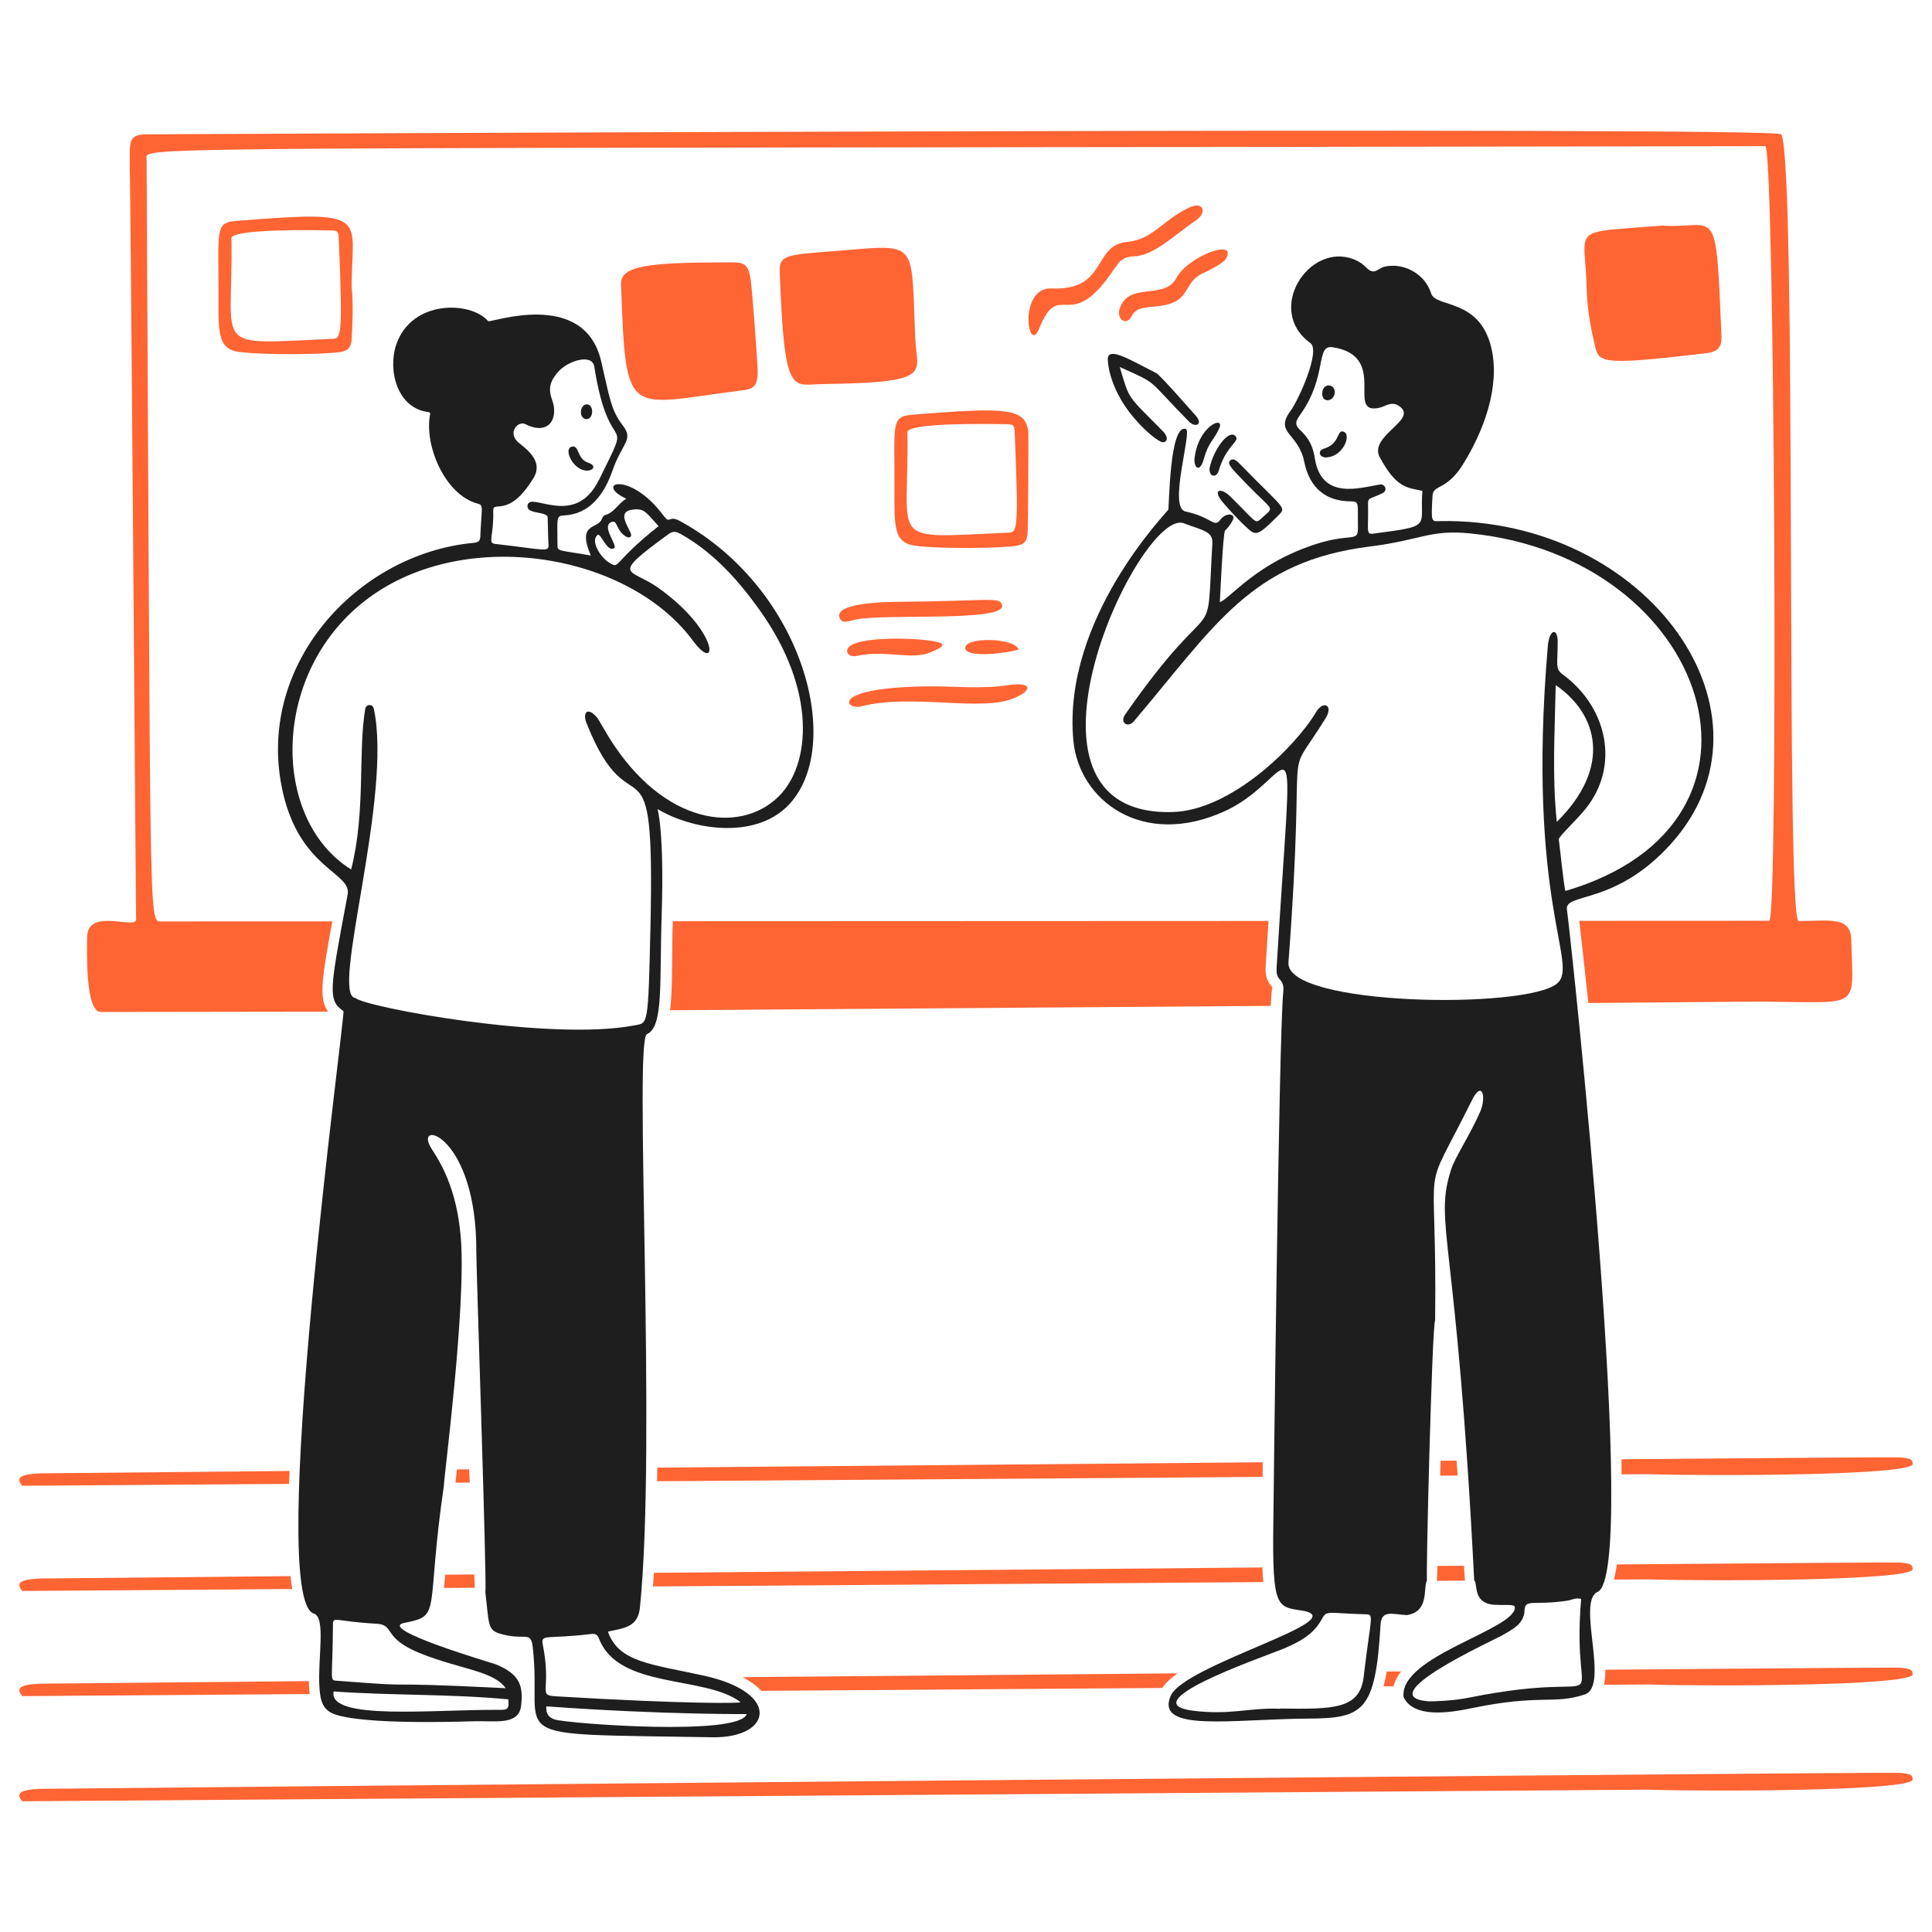 <svg xmlns="http://www.w3.org/2000/svg" fill="none" viewBox="0 0 400 400" height="400" width="400"><desc>Discussion White Board Streamline Illustration: https://streamlinehq.com</desc><g id="discussion-white-board--user-discussion-white-board"><g id="floor"><path id="vector" fill="#ff6433" d="M298.255 302.435L298.172 305.518L301.796 305.491L301.568 302.408L298.255 302.435Z" stroke-width="1"/><path id="vector_2" fill="#ff6433" d="M94.604 304.231C94.467 305.41 94.363 306.365 94.307 306.974L97.257 306.953L97.125 304.208L94.604 304.231Z" stroke-width="1"/><path id="vector_3" fill="#ff6433" d="M136.08 303.858C136.07 304.805 136.057 305.746 136.041 306.676L261.411 305.779L261.43 302.75L136.078 303.856L136.08 303.858Z" stroke-width="1"/><path id="vector_4" fill="#ff6433" d="M59.949 304.548C28.802 304.834 8.492 305.027 8.187 305.041C4.43 305.223 3.102 305.862 4.614 307.614L59.846 307.221C59.877 306.355 59.908 305.464 59.949 304.548Z" stroke-width="1"/><path id="vector_5" fill="#ff6433" d="M393.055 301.725C392.27 301.679 369.644 301.845 335.717 302.122C335.729 303.183 335.735 304.227 335.737 305.248L341.163 305.209C353.918 305.617 396.225 305.526 395.999 303.075C395.925 302.284 395.896 301.888 393.057 301.725H393.055Z" stroke-width="1"/><path id="vector_6" fill="#ff6433" d="M297.623 324.212C297.578 325.401 297.534 326.439 297.491 327.295L303.306 327.253L303.103 324.166L297.624 324.212Z" stroke-width="1"/><path id="vector_7" fill="#ff6433" d="M135.388 325.635C135.33 326.599 135.268 327.539 135.199 328.455L261.556 327.552C261.459 326.636 261.399 325.629 261.364 324.525L135.386 325.637L135.388 325.635Z" stroke-width="1"/><path id="vector_8" fill="#ff6433" d="M92.182 326.027C92.093 327.03 92.012 327.939 91.929 328.766L98.318 328.72L98.181 325.973L92.182 326.027Z" stroke-width="1"/><path id="vector_9" fill="#ff6433" d="M60.154 326.319C28.891 326.607 8.492 326.8 8.185 326.816C4.428 326.998 3.1 327.634 4.612 329.389L60.521 328.989C60.382 328.179 60.26 327.293 60.154 326.319Z" stroke-width="1"/><path id="vector_10" fill="#ff6433" d="M393.055 323.497C392.264 323.452 369.219 323.622 334.76 323.903C334.586 325.064 334.385 326.11 334.157 327.034L341.161 326.984C353.916 327.392 396.223 327.301 395.997 324.85C395.922 324.059 395.893 323.663 393.055 323.499V323.497Z" stroke-width="1"/><path id="vector_11" fill="#ff6433" d="M8.187 370.362C4.43 370.544 3.102 371.18 4.614 372.935L341.161 370.53C353.916 370.938 396.223 370.847 395.997 368.396C395.925 367.604 395.896 367.209 393.055 367.045C389.797 366.857 9.515 370.298 8.187 370.362Z" stroke-width="1"/><path id="vector_12" fill="#ff6433" d="M243.811 346.449L153.734 347.244C155.493 348.15 156.736 349.119 157.612 350.068L240.631 349.474C241.292 348.444 242.396 347.439 243.811 346.449Z" stroke-width="1"/><path id="vector_13" fill="#ff6433" d="M290.072 346.049L287.122 346.074C286.926 347.197 286.7 348.218 286.437 349.144L288.519 349.13C288.79 348.042 289.331 347.017 290.072 346.047V346.049Z" stroke-width="1"/><path id="vector_14" fill="#ff6433" d="M63.952 348.057C30.553 348.363 8.504 348.572 8.187 348.587C4.43 348.769 3.102 349.405 4.614 351.16L64.113 350.733C64.012 349.917 63.962 349.026 63.952 348.057Z" stroke-width="1"/><path id="vector_15" fill="#ff6433" d="M393.055 345.27C392.245 345.225 368.152 345.401 332.379 345.695C332.379 346.818 332.298 347.872 332.093 348.819L341.161 348.755C353.916 349.163 396.223 349.072 395.997 346.621C395.922 345.83 395.893 345.434 393.055 345.27Z" stroke-width="1"/></g><g id="board"><path id="vector_16" fill="#ff6433" d="M263.077 208.257C263.301 204.532 263.437 204.492 263.402 204.391C262.632 203.484 261.9 202.439 262.041 200.123C262.246 196.757 262.443 193.61 262.632 190.679L139.303 190.728C139.026 198.149 139.334 204.561 138.721 209.156L263.079 208.255L263.077 208.257Z" stroke-width="1"/><path id="vector_17" fill="#ff6433" d="M383.285 194.586C383.167 189.624 378.858 190.701 372.391 190.683C369.621 190.674 372.09 34.496 368.805 27.811C367.98 26.135 30.669 27.807 30.215 27.811C26.173 27.857 26.992 29.99 26.855 34.438C27.037 35.12 28.127 189.411 28.17 190.092C28.852 192.908 18.16 187.596 18.048 193.995C17.992 197.219 17.686 209.52 20.864 209.52L67.927 209.454C65.949 206.792 66.634 202.56 68.801 190.757C46.89 190.766 33.159 190.772 33.211 190.772C30.76 190.772 31.214 190.643 30.352 32.895C30.337 30.171 21.634 30.829 365.492 30.262C367.398 30.26 368.216 190.637 366.308 190.637L326.976 190.654C327.353 193.929 328.031 199.927 328.849 207.664L360.953 207.389C385.875 207.206 383.656 210.171 383.288 194.588L383.285 194.586Z" stroke-width="1"/><path id="vector_18" fill="#ff6433" d="M161.447 56.408C161.317 52.822 162.446 52.784 173.067 51.96C190.408 50.611 188.581 49.372 189.499 70.163C189.814 77.29 193.499 79.218 170.297 79.515C163.962 79.595 162.392 82.396 161.445 56.41L161.447 56.408Z" stroke-width="1"/><path id="vector_19" fill="#ff6433" d="M344.428 46.739C355.64 47.284 355.217 41.558 356.412 69.481C356.514 71.841 355.685 72.831 353.326 73.113C329.711 75.928 331.043 75.019 329.993 70.571C329.135 66.938 328.574 63.217 328.495 59.494C328.226 46.648 324.455 48.282 344.428 46.694V46.739Z" stroke-width="1"/><path id="vector_20" fill="#ff6433" d="M156.862 76.784C156.846 79.458 156.456 80.467 153.912 80.784C129.591 83.817 129.608 87.368 128.582 58.86C128.444 55.003 134.211 54.344 150.417 54.321C153.798 54.317 154.828 54.195 155.402 57.802C155.75 59.993 156.871 75.377 156.862 76.784Z" stroke-width="1"/><path id="vector_21" fill="#ff6433" d="M212.743 110.517C212.649 112.06 211.924 112.785 210.383 113.013C207.023 113.511 195.082 113.674 189.638 113.013C184.96 112.446 185.167 109.11 185.19 100.983C185.227 87.729 184.417 86.223 188.867 85.867C208.338 84.307 212.322 84.398 212.91 89.461C212.943 89.739 212.894 108.054 212.745 110.515L212.742 110.517ZM187.866 89.637C188.274 112.879 183.238 111.404 208.612 110.291C210.563 110.206 210.953 110.471 210.109 90.045C210.02 87.911 210.018 87.843 208.021 87.82C207.114 87.81 187.05 87.323 187.866 89.637Z" stroke-width="1"/><path id="vector_22" fill="#ff6433" d="M72.794 70.389C72.7 71.932 71.975 72.657 70.434 72.885C67.074 73.382 55.133 73.546 49.689 72.885C45.011 72.318 45.218 68.982 45.241 60.855C45.278 47.601 44.468 46.095 48.918 45.739C77.239 43.47 72.796 44.694 72.796 59.629C72.796 59.175 73.285 62.376 72.796 70.387L72.794 70.389ZM47.917 49.509C48.326 72.751 43.289 71.276 68.663 70.163C70.614 70.078 71.004 70.343 70.161 49.917C70.071 47.783 70.069 47.715 68.072 47.692C67.165 47.682 47.101 47.195 47.917 49.509Z" stroke-width="1"/><path id="vector_23" fill="#ff6433" d="M230.946 55.272C221.369 69.979 219.473 57.228 215.15 68.027C212.84 73.795 210.702 59.432 217.737 59.72C229.359 60.195 226.134 50.771 233.308 50.097C238.663 49.594 240.523 45.735 246.108 43.017C249.193 41.515 249.926 43.976 247.743 45.513C242.307 49.341 238.756 52.969 234.58 53.093C232.899 53.143 231.764 53.909 230.994 55.318L230.946 55.272Z" stroke-width="1"/><path id="vector_24" fill="#ff6433" d="M209.902 144.564C203.016 147.433 188.84 143.534 178.335 146.24C174.977 147.106 171.617 142.426 191.589 142.109C197.355 142.018 203.163 142.73 208.883 141.837C213.287 141.15 214.218 142.765 209.902 144.564Z" stroke-width="1"/><path id="vector_25" fill="#ff6433" d="M186.822 124.59C205.024 124.438 207.101 123.456 207.476 125.36C208.137 128.722 183.914 127.105 177.653 128.176C175.837 128.486 174.515 129.267 173.931 128.13C172.141 124.643 184.098 124.612 186.822 124.59Z" stroke-width="1"/><path id="vector_26" fill="#ff6433" d="M231.671 64.443C233.214 57.953 241 62.388 243.564 57.542C245.949 53.037 256.444 49.138 253.777 53.639C253.322 54.41 250.142 56.123 249.33 56.455C244.579 58.384 247.014 62.705 239.57 63.401C236.709 63.668 235.104 63.732 234.213 65.58C233.509 67.043 231.58 66.761 231.671 64.491V64.443Z" stroke-width="1"/><path id="vector_27" fill="#ff6433" d="M192.59 135.082C188.513 136.723 183.64 134.485 177.336 135.801C176.516 135.973 175.625 135.797 175.43 134.984C174.624 131.637 189.584 131.862 194.029 132.911C195.432 133.242 195.966 133.725 192.59 135.082Z" stroke-width="1"/><path id="vector_28" fill="#ff6433" d="M210.882 134.485C208.84 135.167 200.021 136.348 199.851 134.214C199.656 131.763 210.201 132.035 210.882 134.485Z" stroke-width="1"/></g><g id="person 1"><path id="vector_29" fill="#1e1e1e" d="M136.136 167.504S137.569 172.258 136.981 189.685C136.521 203.301 137.432 212.601 133.94 214.107C131.213 215.282 135.974 298.77 132.487 332.857C132.083 336.808 129.355 337.079 125.86 337.804C128.085 344.16 134.801 344.526 145.742 346.928C161.9 350.474 159.769 359.896 147.467 359.683C102.076 358.902 112.571 360.59 110.29 340.98C109.884 337.485 108.655 339.797 103.435 338.21C100.893 337.437 101.255 336.076 100.485 329.631C100.847 328.134 98.604 262.67 98.618 259.221C98.734 234.602 85.352 231.519 89.331 237.796C90.995 240.419 94.539 245.737 95.399 256.186C96.576 270.484 91.859 306.164 91.904 307.571C88.045 334.036 91.591 334.469 83.779 335.987C77.61 337.187 102.165 344.381 102.617 344.566C107.626 346.615 108.386 349.016 107.883 353.19C107.39 357.275 102.482 356.239 98.214 356.368C79.957 356.913 72.719 355.947 69.76 355.083C66.781 354.211 66.282 352.206 66.116 349.038C65.808 343.203 67.492 334.856 64.987 334.081C54.99 330.986 71.573 209.653 71.115 209.34C67.786 207.072 68.256 205.019 71.977 185.191C72.829 180.65 62.224 179.969 58.586 164.129C52.56 137.89 73.866 114.588 98.169 112.38C99.033 112.301 99.403 111.972 99.441 111.108C99.685 105.253 100.172 104.599 98.987 104.298C92.113 102.56 87.684 92.043 89.091 85.596C89.091 85.55 88.909 85.368 88.774 85.324C82.192 84.597 80.233 76.607 82.056 71.297C85.221 62.078 97.353 62.259 101.075 66.485C101.479 66.943 120.895 59.679 124.454 74.746C126.169 82.012 126.411 84.821 128.947 88.092C131.267 91.083 128.771 91.726 126.768 97.534C125.092 102.392 122.001 106.463 116.872 106.703C115.055 106.788 115.419 107.157 115.419 112.831C115.419 114.238 115.602 113.83 122.32 115.011C119.37 108.11 123.818 109.608 124.59 107.476C124.727 107.159 124.953 106.749 125.226 106.66C127.178 106.161 127.996 104.209 129.674 103.256C122.819 100.078 130.26 97.267 137.3 106.66C138.932 108.839 138.162 106.434 140.886 107.932C166.529 122.029 175.031 154.697 163.123 166.814C156.291 173.766 143.535 171.918 136.136 167.504ZM131.398 212.29C134.17 211.756 134.199 212.653 134.667 191.999C135.636 149.147 130.909 173.539 121.458 149.783C120.501 147.378 121.75 146.272 123.683 148.648C123.867 148.874 125.552 151.822 126.179 152.824C137.472 170.862 153.183 172.737 161.155 164.954C167.914 158.351 169.114 142.903 157.32 126.376C153.376 120.847 148.207 114.657 141.012 110.6C139.974 110.016 139.347 109.888 138.3 110.654C126.034 119.645 130.447 117.509 136.395 121.775C149.056 130.857 148.692 139.752 143.475 132.669C130.211 114.654 96.675 108.885 76.429 123.726C55.868 138.799 56.003 169.665 72.706 180.014C75.748 167.939 74.099 155.855 75.611 146.785C75.785 145.739 77.162 145.694 77.382 146.694C81.374 164.869 68.259 206.206 73.568 206.614C75.466 208.511 113.915 215.665 131.4 212.288L131.398 212.29ZM123.998 99.397C131.398 84.326 126.219 96.161 123.045 75.929C122.604 73.114 117.75 74.72 115.827 76.702C112.407 80.226 114.47 82.331 114.692 84.282C115.111 87.957 112.56 89.77 108.79 87.823C107.292 87.05 105.225 89.393 107.019 91.317C107.982 92.351 112.834 95.042 110.468 98.943C105.26 107.53 102.041 103.437 102.115 105.753C102.285 110.925 100.889 112.427 102.478 112.608C113.008 113.799 113.729 114.47 113.555 112.608C113.462 111.609 113.418 106.979 113.373 106.933C112.645 105.798 108.79 106.48 109.242 104.528C109.882 101.761 119.092 109.43 123.994 99.353V99.399L123.998 99.397ZM153.322 352.419C146.013 346.791 128.033 349.844 123.998 339.211C123.687 338.39 123.18 338.204 122.363 338.303C113.182 339.426 111.927 338.212 112.376 340.483C114.255 349.967 111.241 350.971 114.964 351.195C142.379 352.84 153.322 352.643 153.322 352.422V352.419ZM104.705 349.515C102.117 345.929 95.532 345.664 87.229 342.389S81.962 336.393 77.877 336.17C69.479 335.71 68.946 334.535 68.934 336.352C68.866 347.883 68.161 347.856 69.661 347.972C90.069 349.556 74.382 348.017 104.659 349.515H104.705ZM113.103 353.283C113.012 354.872 113.644 355.608 114.874 356.008C117.456 356.844 153.187 359.548 154.594 354.872C155.766 354.872 138.023 355.088 113.103 353.283ZM69.071 350.197C67.89 356.324 89.905 353.874 103.524 354.01C105.25 354.027 105.384 353.693 105.25 351.831C93.22 350.696 81.146 351.06 69.071 350.197ZM136.388 108.976C133.846 106.206 133.484 105.251 131.213 105.481C128.081 105.796 129.343 107.847 130.532 110.248C130.938 111.066 130.43 111.626 129.488 111.019C127.559 109.78 127.853 107.793 126.809 108.023C124.174 108.605 127.938 112.918 127.172 113.469C125.8 114.456 124.447 110.565 123.814 110.7C122.133 111.744 124.135 115.234 126.084 116.465C128.448 117.957 126.583 116.647 136.297 108.976H136.388Z" stroke-width="1"/><path id="vector_30" fill="#1e1e1e" d="M121.684 97.445C118.688 97.537 116.6 92.998 118.326 92.498C120.051 91.999 119.27 95.02 121.912 95.856C123.088 96.229 123.318 97.218 121.684 97.445Z" stroke-width="1"/><path id="vector_31" fill="#1e1e1e" d="M122.591 85.415C122.32 87.504 120.172 87.004 120.275 85.233C120.395 83.188 122.726 83.191 122.591 85.415Z" stroke-width="1"/></g><g id="group"><path id="vector_32" fill="#1e1e1e" d="M258.544 109.61C260.088 110.971 260.724 110.654 264.49 106.886C266.487 104.934 266.131 105.744 256.819 96.173C256.125 95.461 255.366 94.721 254.685 95.355C254.003 95.991 254.821 96.853 258.271 100.393C263.719 105.976 263.854 104.841 261.449 107.066C259.723 108.609 260.541 108.518 254.776 102.844C252.733 100.801 250.871 101.346 253.233 104.07C254.478 105.523 256.363 107.656 258.544 109.608V109.61Z" stroke-width="1"/><path id="vector_33" fill="#1e1e1e" d="M298.127 107.886C296.358 107.93 296.267 108.294 296.584 102.666C296.72 100.215 299.442 101.667 302.848 96.219C307.161 89.318 310.611 80.106 308.796 72.161C306.436 61.674 297.22 63.763 296.312 60.767C295.04 56.682 290.592 54.277 286.598 55.229C285.691 55.455 284.873 56.365 284.102 56.182C282.876 55.911 282.741 54.639 280.288 53.686C270.982 50.055 261.859 64.216 271.299 71.026C273.479 72.615 268.849 82.828 267.168 85.098C263.808 89.683 268.803 89.592 270.027 95.585C271.163 101.259 274.749 103.801 279.696 103.801C281.51 103.801 281.057 104.346 281.148 109.021C281.239 113.107 279.604 109.249 267.894 114.379C258.77 118.327 253.958 124.455 252.551 124.637C252.597 124.184 253.187 110.293 253.641 109.838C254.681 108.825 255.097 108.013 255.312 107.493C255.781 106.359 253.866 106.036 252.688 107.567C251.281 109.382 251.144 107.159 245.425 105.887C241.793 105.114 246.877 89.273 245.516 88.819C242.112 87.684 242.066 105.069 241.884 105.523C241.702 105.976 219.869 128.128 222.229 153.321C223.364 165.668 236.527 175.79 253.686 167.893C268.938 160.858 267.848 142.11 264.308 200.349C264.125 203.618 266.033 202.075 265.669 205.661C264.761 214.602 263.626 315.151 263.626 315.602C263.4 332.898 264.399 332.671 269.482 333.441C281.013 335.256 244.971 344.655 242.338 351.191C239.251 358.725 255.138 355.912 270.754 355.821C282.331 355.775 284.781 354.323 285.826 336.393C286.008 333.307 288.096 334.168 291.228 334.396C295.995 333.669 294.587 328.904 295.45 327.133C295.173 327.411 296.494 274.112 297.13 273.341C297.578 236.356 293.772 249.911 304.754 227.78C306.861 223.531 307.762 227.142 306.482 230.106C304.389 234.95 301.243 239.565 300.418 242.182C296.814 253.59 301.601 255.075 305.212 327.179C306.028 327.949 304.804 332.08 309.614 332.262C312.123 332.366 313.641 332.07 313.637 332.828C313.617 337.448 289.617 342.902 290.594 351.371C292.728 355.773 299.991 354.64 304.804 353.642C319.057 350.692 321.599 352.96 328.091 350.828C333.357 349.103 326.322 331.537 330.77 329.584C339.439 325.726 325.504 196.718 324.414 188.274C323.96 184.779 334.401 187.456 345.841 174.837C370.218 147.964 341.302 107.157 298.131 107.882L298.127 107.886ZM272.207 94.812C271.163 88.185 266.624 89.411 269.12 85.962C274.976 77.883 272.252 71.299 275.929 71.89C287.686 73.75 278.426 86.051 285.598 84.419C286.87 84.147 288.231 82.83 289.956 84.282C293.315 87.052 283.284 90.321 285.689 94.723C289.138 101.029 291.226 100.942 294.491 101.622C293.872 109.156 296.876 108.843 284.371 110.474C282.691 110.702 283.373 109.929 283.236 104.211C283.19 102.939 284.007 103.258 286.277 102.077C287.412 101.487 286.685 100.126 285.687 100.306C281.419 101.033 273.568 103.575 272.205 94.814L272.207 94.812ZM282.329 347.201C281.51 353.919 276.018 353.874 265.033 353.737L265.078 353.783C258.588 353.509 254.865 355.144 247.057 354.191C234.302 352.602 260.086 343.569 265.169 341.572C268.983 340.029 271.979 338.44 273.748 335.082C274.701 333.313 275.109 334.038 282.691 334.218C284.597 334.264 283.826 334.4 282.329 347.201ZM324.499 331.405C325.406 331.268 326.224 330.723 327.358 331.042V331.088C325.087 357.688 336.346 344.978 304.207 351.469C300.984 352.15 296.445 352.287 295.809 352.241C283.416 351.334 309.2 339.623 310.925 338.622C313.331 337.261 315.51 336.172 315.647 333.402C315.738 330.949 317.461 332.449 324.499 331.405ZM324.091 184.466C323.728 183.06 322.91 174.978 322.73 173.799C322.638 173.255 326.044 170.168 328.178 167.58C335.441 158.728 332.854 146.518 323.639 139.709C321.913 138.439 322.504 137.894 322.504 132.854C322.504 129.904 320.778 130.22 320.461 133.717C315.945 187.01 326.989 199.632 322.409 203.595C316.119 209.038 266.07 208.319 266.76 199.266C270.62 148.198 265.263 163.495 274.432 148.743C276.157 145.973 273.978 144.929 272.48 147.425C268.213 154.643 254.822 167.806 242.748 168.125C205.616 169.169 236.166 104.847 245.108 108.342C248.876 109.794 251.144 109.977 251.01 112.427C249.649 136.214 252.416 120.007 232.989 147.879C231.717 149.648 233.533 150.784 234.76 149.331C251.691 129.359 259.046 116.239 283.603 113.152C294.178 111.837 295.995 109.612 304.302 110.43C353.827 115.286 372.393 170.305 324.095 184.466H324.091ZM322.319 170.168C321.321 160.589 321.911 151.42 322.094 141.842C330.991 147.97 333.668 158.956 322.319 170.168Z" stroke-width="1"/><path id="vector_34" fill="#1e1e1e" d="M231.831 75.981C233.931 83.023 233.274 81.658 240.751 89.273C242.303 90.854 241.339 91.821 240.48 91.498C239.065 90.968 235.508 87.92 232.877 84.007C230.855 81.003 229.494 77.398 229.359 74.521C229.218 71.525 233.935 74.494 239.392 77.245C240.208 77.657 246.663 85.045 247.562 86.052C249.168 87.852 247.507 88.649 246.156 87.278C237.182 78.177 240.173 79.744 231.835 75.984L231.831 75.981Z" stroke-width="1"/><path id="vector_35" fill="#1e1e1e" d="M247.287 95.175C247.969 88.094 253.593 86.004 252.462 88.593C251.233 91.406 250.297 91.23 249.193 95.175C248.52 97.582 247.333 97.217 247.287 95.175Z" stroke-width="1"/><path id="vector_36" fill="#1e1e1e" d="M250.419 96.989C251.236 92.995 254.405 88.827 255.777 90.271C256.86 91.413 253.916 92.042 252.327 97.443C251.874 98.986 250.328 98.804 250.419 96.989Z" stroke-width="1"/><path id="vector_37" fill="#1e1e1e" d="M274.659 94.721C273.025 94.721 272.791 93.289 274.069 92.906C277.545 91.86 276.702 88.9 278.154 89.366C279.917 89.931 278.063 94.586 274.659 94.677V94.721Z" stroke-width="1"/><path id="vector_38" fill="#1e1e1e" d="M276.34 81.057C276.441 83.099 273.752 83.644 273.752 81.51C273.752 79.24 276.257 79.377 276.34 81.057Z" stroke-width="1"/></g></g></svg>